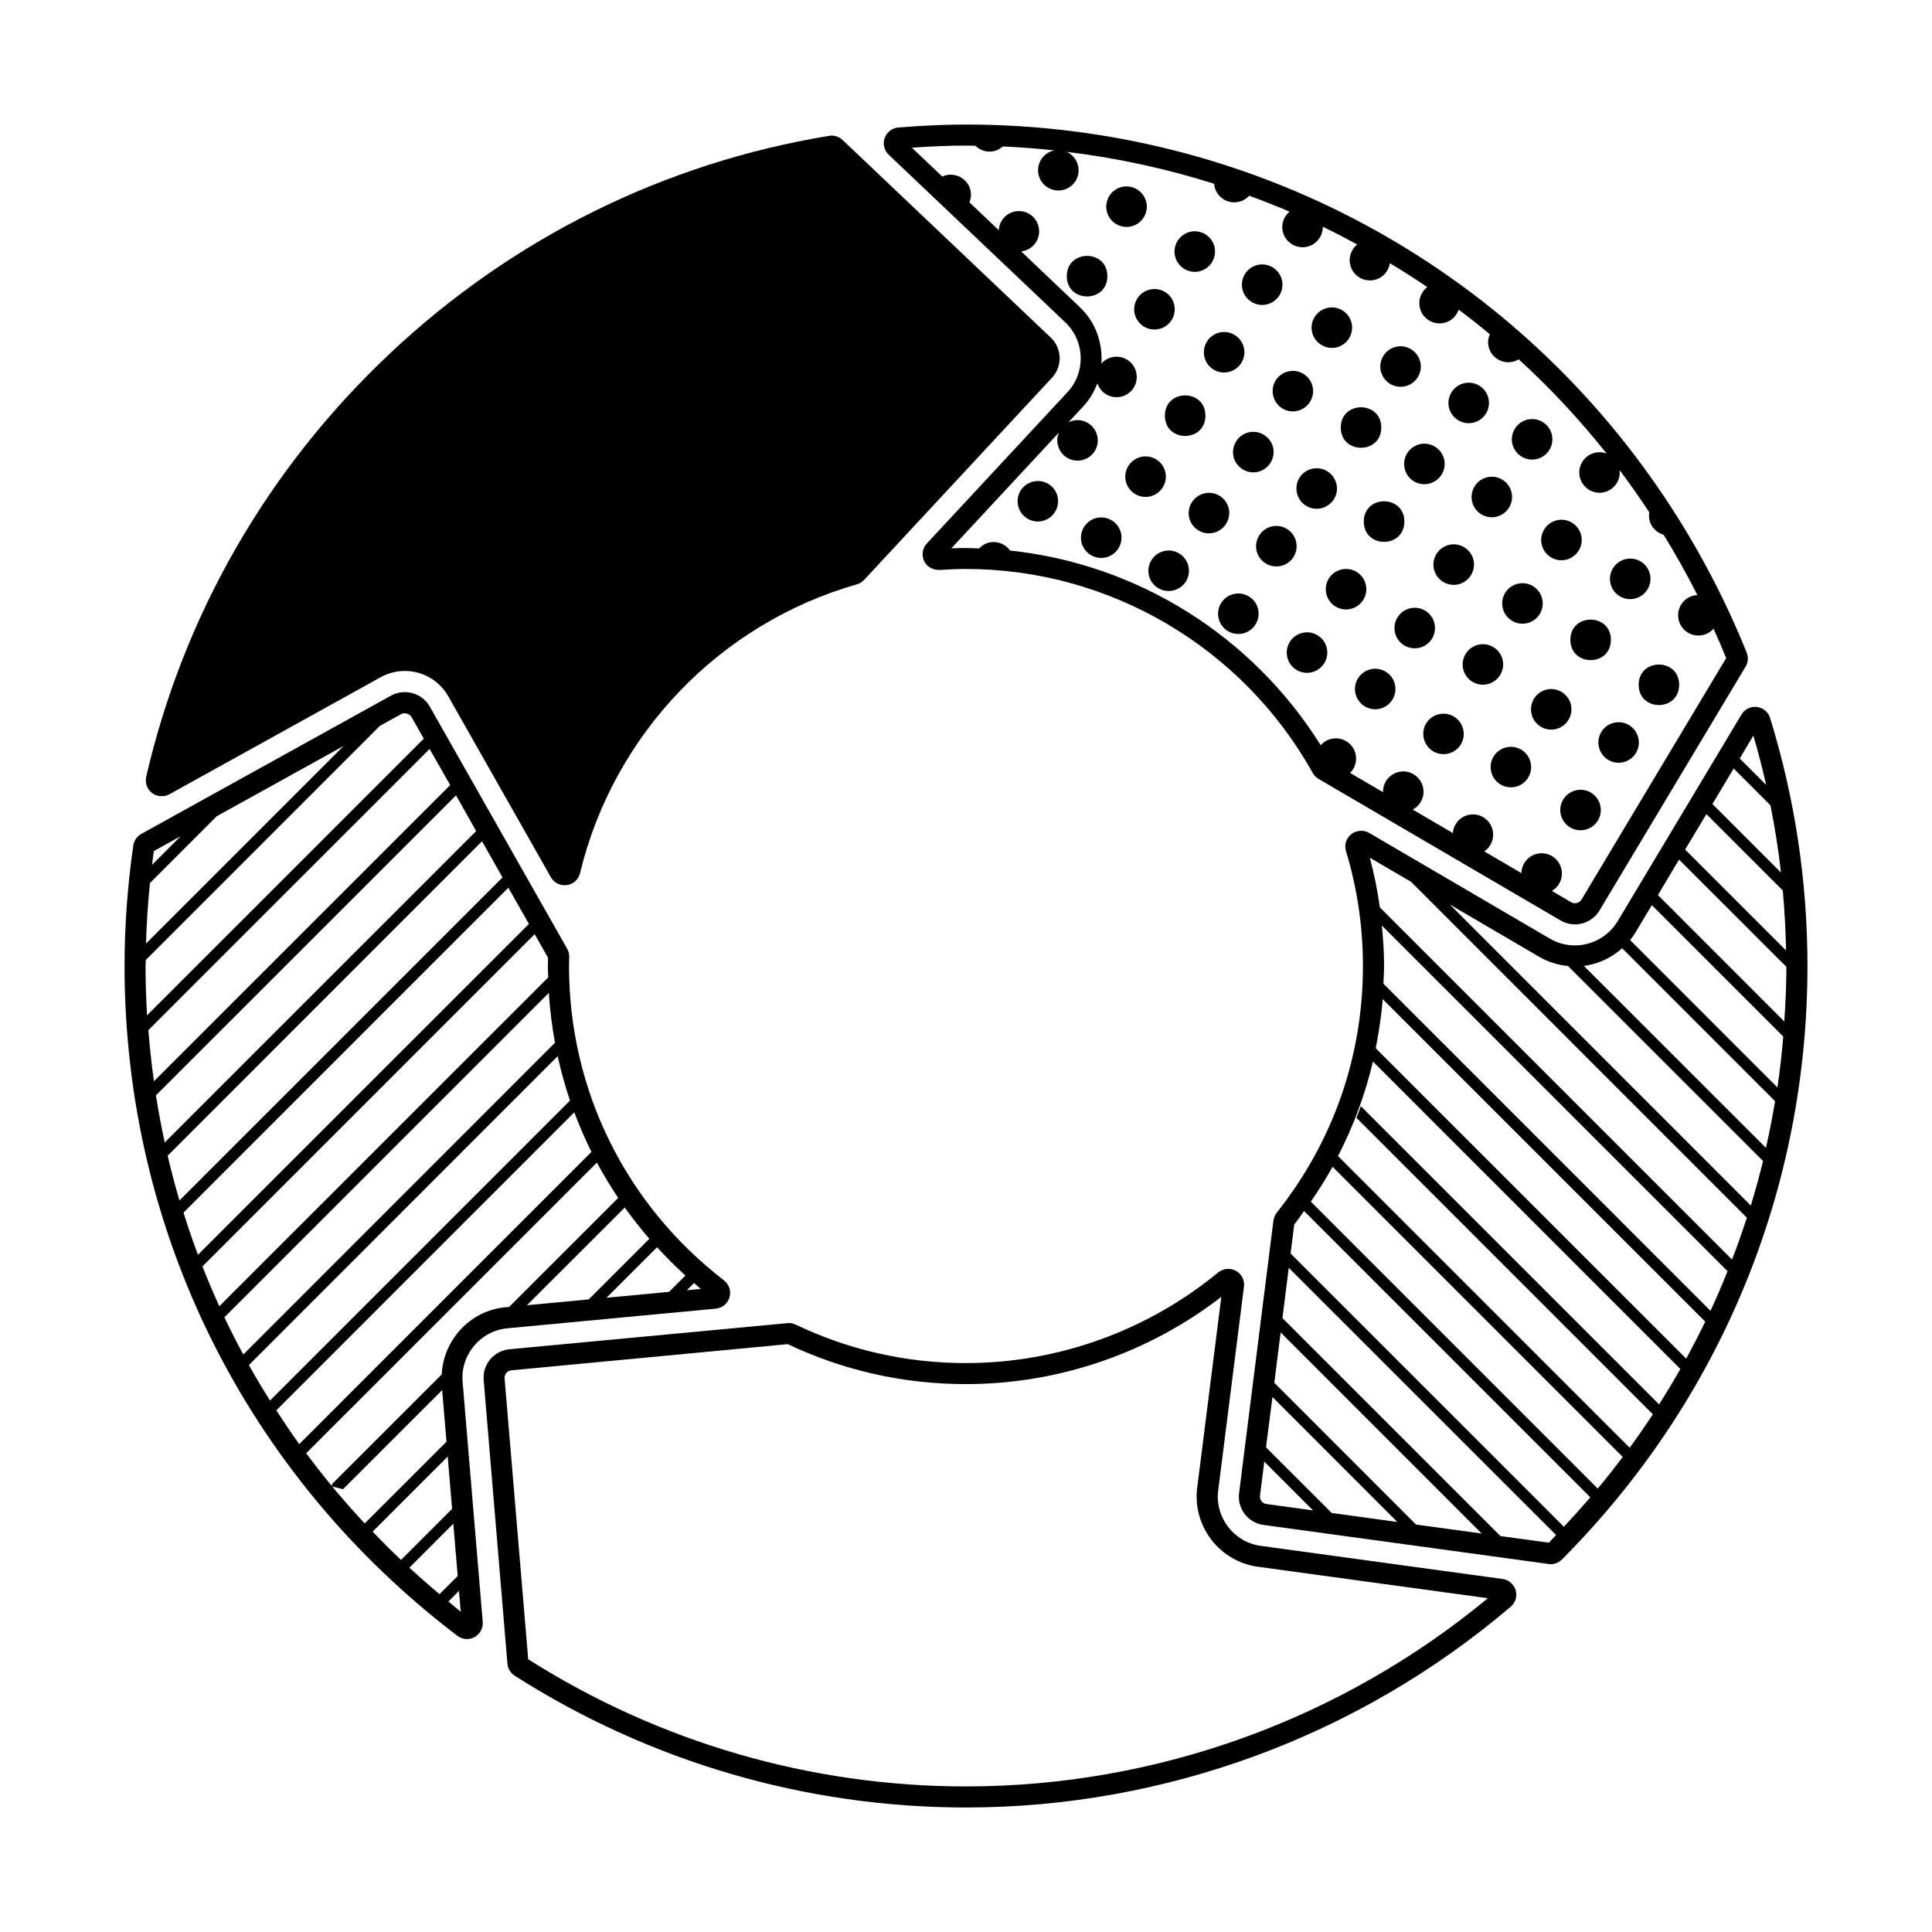 <?xml version="1.0" encoding="UTF-8"?>
<!-- Uploaded to: SVG Find, www.svgrepo.com, Generator: SVG Find Mixer Tools -->
<svg fill="#000000" width="800px" height="800px" version="1.1" viewBox="144 144 512 512" xmlns="http://www.w3.org/2000/svg">
 <g>
  <path d="m426.32 229.43c5.199 4.941 5.473 13.23 0.59 18.48l-37.266 40.098c-1.195 1.258-1.465 3.094-0.75 4.68 0.719 1.449 2.152 2.359 4.07 2.359h0.016c2.711-0.18 4.977-0.262 7.019-0.262 38.047 0 73.266 20.711 91.879 54.035 0.383 0.68 0.926 1.23 1.547 1.598l64.164 37.527c1.18 0.676 2.473 1.023 3.797 1.023 2.629 0 5.141-1.406 6.492-3.672l38.734-64.652c0.672-1.117 0.762-2.504 0.273-3.699-5.953-14.781-13.352-28.625-21.949-41.457 0.02-0.012 0.02-0.031 0.02-0.055-0.02 0-0.02 0.016-0.051 0.016-40.883-60.953-109.39-98.445-184.91-98.445-5.441 0-11.309 0.246-17.965 0.789-1.605 0.137-3.012 1.219-3.586 2.785-0.543 1.551-0.125 3.293 1.066 4.418zm-26.324-46.852c0.832 0 1.676 0.047 2.504 0.055 1.258 1.238 3.098 1.84 4.949 1.414 0.906-0.211 1.621-0.664 2.281-1.23 4.606 0.203 9.199 0.539 13.75 1.039-0.066 0.012-0.125 0-0.191 0.023-2.902 0.648-4.711 3.531-4.055 6.434 0.656 2.883 3.543 4.695 6.445 4.031 2.887-0.645 4.695-3.531 4.019-6.422-0.379-1.719-1.562-3.027-3.059-3.688 13.418 1.621 26.5 4.473 39.121 8.465 0.016 0.242 0.047 0.5 0.098 0.734 0.656 2.902 3.527 4.715 6.43 4.051 1.102-0.25 2.039-0.832 2.762-1.613 3.606 1.309 7.164 2.707 10.691 4.211-1.508 1.254-2.254 3.25-1.789 5.262 0.672 2.891 3.543 4.699 6.414 4.047 2.519-0.574 4.227-2.832 4.191-5.309 3.078 1.484 6.109 3.062 9.113 4.699-1.531 1.25-2.328 3.281-1.863 5.352 0.656 2.883 3.527 4.695 6.43 4.047 2.211-0.508 3.793-2.309 4.098-4.434 3.367 2.031 6.688 4.133 9.906 6.332-1.605 1.234-2.453 3.324-1.98 5.441 0.66 2.902 3.543 4.699 6.445 4.047 1.867-0.43 3.269-1.797 3.863-3.5 2.812 2.102 5.559 4.266 8.254 6.508-0.434 1.008-0.609 2.117-0.332 3.254 0.648 2.887 3.543 4.695 6.422 4.035 0.574-0.125 1.09-0.367 1.551-0.656 8.387 7.652 16.164 16 23.293 24.973-0.957-0.348-1.996-0.449-3.043-0.211-2.887 0.664-4.711 3.531-4.055 6.438 0.672 2.887 3.527 4.699 6.414 4.039 2.727-0.625 4.469-3.188 4.133-5.879 2.727 3.613 5.324 7.356 7.863 11.168-0.105 0.66-0.098 1.359 0.051 2.062 0.449 1.977 1.965 3.406 3.777 3.934 3.16 5.164 6.16 10.484 8.934 15.977-0.301 0.012-0.621 0.035-0.941 0.105-2.902 0.66-4.711 3.547-4.039 6.438 0.676 2.887 3.543 4.699 6.434 4.031 1.133-0.246 2.121-0.863 2.82-1.691 1.164 2.578 2.281 5.176 3.352 7.801l-38.363 64.039c-0.523 0.875-1.805 1.203-2.664 0.699l-5.164-3.027c1.961-1.152 3.059-3.465 2.519-5.82-0.656-2.883-3.543-4.68-6.43-4.031-2.453 0.559-4.117 2.731-4.16 5.129l-9.859-5.758c1.785-1.188 2.727-3.394 2.231-5.621-0.656-2.891-3.527-4.707-6.414-4.039-2.344 0.523-3.953 2.519-4.125 4.801l-10.656-6.223c2.106-1.109 3.316-3.508 2.742-5.93-0.672-2.887-3.543-4.707-6.43-4.039-2.519 0.586-4.242 2.863-4.16 5.367l-8.727-5.109c1.258-1.258 1.883-3.109 1.449-4.992-0.656-2.887-3.535-4.699-6.43-4.035-1.133 0.262-2.121 0.883-2.805 1.703-18.156-29.043-48.598-48.023-82.309-51.605-1.223-1.707-3.402-2.613-5.562-2.125-1.074 0.246-1.969 0.82-2.648 1.559-1.164-0.031-2.297-0.105-3.461-0.105-1.23 0-2.535 0.02-3.926 0.09l28.504-30.672c-0.414 0.988-0.555 2.117-0.273 3.246 0.641 2.898 3.527 4.699 6.414 4.051 2.902-0.672 4.711-3.543 4.035-6.434-0.656-2.898-3.543-4.707-6.43-4.051-0.414 0.105-0.828 0.277-1.223 0.465l3.906-4.188c1.691-1.832 2.953-3.941 3.785-6.168 0.848 2.602 3.559 4.172 6.266 3.559 2.902-0.664 4.691-3.535 4.019-6.438-0.637-2.887-3.508-4.68-6.41-4.027-1.133 0.25-2.106 0.875-2.812 1.684 0.367-5.41-1.484-10.941-5.699-14.934l-15.586-14.809c0.211-0.016 0.418-0.016 0.59-0.07 2.906-0.664 4.727-3.531 4.055-6.43-0.641-2.887-3.527-4.695-6.43-4.035-2.379 0.543-3.984 2.606-4.133 4.922l-7.769-7.359c0.398-0.973 0.523-2.055 0.289-3.168-0.672-2.891-3.562-4.695-6.465-4.031-0.348 0.074-0.684 0.211-1.004 0.363l-8.074-7.644c5.191-0.387 9.91-0.57 14.336-0.57z"/>
  <path d="m609.55 331.34-0.449-0.02c-1.449 0-2.812 0.746-3.594 2.039l-32.832 54.801c-2.363 3.941-6.699 6.383-11.324 6.383-2.348 0-4.594-0.621-6.594-1.777l-47.906-28.031c-1.473-0.871-3.449-0.707-4.727 0.316-1.371 1.066-1.934 2.832-1.422 4.516 3.004 9.879 4.488 20.113 4.488 30.434 0 23.961-7.879 46.543-22.848 65.375-0.449 0.59-0.746 1.285-0.863 2.039l-9.113 72.297c-0.523 4.086 2.379 7.859 6.481 8.414l75.637 10.359 0.48 0.039c1.09 0 2.156-0.449 2.953-1.234 41.977-42.148 65.078-98.008 65.078-157.29 0-22.363-3.332-44.477-9.906-65.727-0.461-1.574-1.852-2.711-3.539-2.93zm-0.898 7.598c1.289 4.316 2.394 8.68 3.387 13.062l-6.992-6.984zm-5.215 8.727 9.75 9.75c1.18 5.894 2.121 11.844 2.793 17.828l-18.168-18.168zm-7.215 12.082 20.234 20.238c0.48 5.281 0.762 10.578 0.875 15.906l-26.758-26.754zm-7.258 12.055 28.445 28.426c0 4.867-0.238 9.68-0.555 14.469l-33.488-33.5zm-11.504 19.23 4.297-7.164 34.828 34.824c-0.383 4.523-0.883 9.012-1.551 13.492l-39.039-39.059c0.523-0.656 1.039-1.352 1.465-2.094zm-3.57 4.258 40.52 40.535c-0.684 4.137-1.496 8.281-2.418 12.375l-48.246-48.219c3.797-0.504 7.316-2.168 10.145-4.691zm-94.289 147.29c-1.066-0.152-1.82-1.129-1.691-2.188l1.137-9.047 12.918 12.93zm17.324 2.375-17.422-17.398 1.707-13.336 33.102 33.121zm22.34 3.066-37.559-37.578 1.676-13.336 53.281 53.293zm35.207 4.809-12.844-1.754-57.77-57.762 1.672-13.336 70.84 70.82c-0.641 0.676-1.258 1.371-1.898 2.031zm3.977-4.219-72.434-72.422 0.973-7.703c0.926-1.152 1.738-2.371 2.602-3.551l75.863 75.875c-2.269 2.633-4.633 5.238-7.004 7.801zm8.961-10.125-76.035-76.035c2.09-3.019 4.019-6.07 5.773-9.246l76.887 76.891c-2.125 2.852-4.336 5.664-6.625 8.391zm16.258-22.316-79.023-79.012c-0.383 1.031-0.762 2.047-1.18 3.066l78.559 78.574c-1.98 3.008-4.019 5.961-6.141 8.871l-77.297-77.301c4.098-7.961 7.199-16.34 9.254-25.051l81.477 81.484c-1.801 3.152-3.684 6.285-5.648 9.367zm7.195-12.109-82.289-82.273c0.848-4.281 1.516-8.602 1.863-13.004l85.465 85.465c-1.609 3.328-3.301 6.594-5.039 9.812zm6.43-12.684-86.676-86.695c0.051-1.57 0.176-3.113 0.176-4.691 0-3.586-0.242-7.148-0.59-10.727l91.621 91.613c-1.438 3.543-2.906 7.055-4.531 10.5zm5.711-13.586-93.324-93.32c-0.625-4.434-1.5-8.832-2.664-13.164l10.914 6.367 89.008 89.027c-1.223 3.734-2.512 7.434-3.934 11.09zm4.977-14.309-79.785-79.793 23.738 13.898c2.312 1.352 4.918 2.152 7.598 2.414l51.691 51.68c-0.977 3.969-2.043 7.906-3.242 11.801z"/>
  <path d="m188.88 354.5 56.047-31.059c1.945-1.066 4.133-1.629 6.348-1.629 4.758 0 9.141 2.543 11.473 6.629l27.25 48.047c0.75 1.309 2.137 2.106 3.637 2.106l0.605-0.039c1.707-0.238 3.078-1.484 3.477-3.164 8.871-36.793 36.965-66.121 73.355-76.535 0.75-0.203 1.391-0.598 1.93-1.18l49.793-53.582c2.828-3.023 2.68-7.777-0.316-10.617l-55.199-52.395c-0.781-0.734-1.805-1.145-2.856-1.145l-0.684 0.059c-43.73 7.176-83.98 27.125-116.41 57.688-32.363 30.449-54.68 69.238-64.59 112.19-0.348 1.602 0.242 3.289 1.578 4.301 1.293 0.965 3.144 1.102 4.566 0.324z"/>
  <path d="m542.2 562.45-64.121-8.785c-7.07-0.973-12.156-7.547-11.246-14.66l6.828-54.023c0.223-1.719-0.625-3.387-2.141-4.203-1.465-0.816-3.394-0.637-4.691 0.43-18.793 15.48-42.516 24.023-66.832 24.023-15.758 0-30.965-3.43-45.121-10.188-0.574-0.277-1.195-0.43-1.848-0.43l-74.051 6.957c-4.102 0.398-7.164 4.047-6.797 8.168l6.289 75.098c0.098 1.316 0.781 2.481 1.914 3.231 35.816 22.848 77.168 34.934 119.62 34.934 52.789 0 104.05-18.887 144.37-53.219 1.246-1.078 1.758-2.785 1.293-4.387-0.504-1.57-1.844-2.727-3.469-2.945zm-142.2 54.973c-41.145 0-81.27-11.664-116.02-33.699l-6.262-74.453c-0.082-1.066 0.719-2.031 1.785-2.121l73.258-6.934c14.852 7.027 30.746 10.586 47.227 10.586 24.453 0 48.355-8.176 67.676-23.125l-6.402 50.629c-1.258 10.152 5.941 19.512 16.051 20.895l60.992 8.344c-38.918 32.195-87.898 49.879-138.31 49.879z"/>
  <path d="m278.46 496.01 55.234-5.203c1.723-0.168 3.16-1.344 3.637-3.019 0.465-1.668-0.109-3.426-1.473-4.481-26.098-20.129-41.062-50.5-41.062-83.305 0-0.488 0.016-0.973 0.031-1.48l0.016-0.992c0.016-0.75-0.176-1.477-0.555-2.133l-36.41-64.18c-1.34-2.344-3.879-3.797-6.648-3.797-1.273 0-2.519 0.324-3.594 0.918l-66.191 36.656c-1.133 0.629-1.93 1.777-2.121 3.059-1.547 10.711-2.316 21.453-2.316 31.949 0 70.141 32.148 134.84 88.191 177.5 0.734 0.555 1.641 0.863 2.551 0.863 0.672 0 1.371-0.176 2.023-0.523 1.438-0.816 2.281-2.371 2.156-4.019l-5.332-63.617c-0.617-7.164 4.711-13.531 11.863-14.199zm47.555-10.09 1.934-1.906c0.574 0.52 1.148 1.055 1.773 1.566zm-0.379-3.894-4.324 4.328-16.59 1.566 13.402-13.391c2.391 2.594 4.875 5.109 7.512 7.496zm-25.625 6.332-16.355 1.543 25.91-25.891c2.039 2.836 4.211 5.613 6.523 8.277zm-111.58-38.082 83.309-83.332 5.426 9.586-85.609 85.602c-1.137-3.914-2.203-7.871-3.125-11.855zm-0.77-3.516c-0.91-4.121-1.672-8.281-2.344-12.469l79.531-79.516 5.344 9.461zm-2.867-16.207c-0.625-4.488-1.117-8.996-1.48-13.551l74.535-74.527 5.457 9.582zm68.23-96.582 3.285 5.777-73.336 73.32c-0.258-4.336-0.398-8.691-0.398-13.066 0-0.52 0.031-1.059 0.047-1.578l62.043-62.055 5.699-3.152c0.824-0.465 2.195-0.062 2.66 0.754zm-70.336 60.094c0.16-5.316 0.492-10.68 1.055-16.062l17.695-17.695 33.629-18.625zm2.07-24.523 7.113-3.934-7.562 7.566c0.145-1.211 0.258-2.418 0.449-3.633zm93.953 9.711 5.457 9.594-87.711 87.684c-1.371-3.672-2.648-7.394-3.828-11.168zm6.984 12.316 3.543 6.254-0.016 0.516c-0.016 0.543-0.035 1.113-0.035 1.672 0 1.008 0.051 2 0.102 3.012l-87.172 87.137c-1.578-3.465-3.062-6.988-4.469-10.539zm3.754 15.547c0.289 4.481 0.832 8.887 1.629 13.219l-82.598 82.621c-1.773-3.246-3.445-6.531-5.008-9.859zm2.332 16.789c0.891 3.981 1.98 7.906 3.269 11.758l-79.5 79.5c-1.945-3.109-3.828-6.227-5.582-9.41zm4.414 14.871c1.34 3.578 2.836 7.07 4.543 10.488l-77.434 77.441c-2.121-2.926-4.109-5.918-6.074-8.949zm5.984 13.324c1.723 3.211 3.637 6.328 5.648 9.355l-28.895 28.887-1.02 0.098c-9.336 0.887-16.402 8.637-16.848 17.789l-28.844 28.84c-0.191 0.203-0.258 0.438-0.316 0.707-2.348-2.836-4.578-5.727-6.766-8.641zm-67.277 86.555 26.273-26.262 1.152 13.672-21.684 21.66c-2.953-3.188-5.824-6.445-8.602-9.773 0.945 0.207 1.918 0.461 2.859 0.703zm7.848 11.234 19.895-19.887 1.164 13.855-13.543 13.543c-2.582-2.449-5.078-4.941-7.516-7.512zm21.379-2.09 1.164 13.855-4.82 4.816c-2.731-2.289-5.375-4.625-7.992-7.012zm-1.293 20.621 2.793-2.828 0.465 5.531c-1.121-0.871-2.172-1.824-3.258-2.703z"/>
  <path d="m437.46 217.19c0 7.16-10.742 7.16-10.742 0 0-7.164 10.742-7.164 10.742 0"/>
  <path d="m417.86 271.61c-2.902 0.656-4.719 3.527-4.051 6.418 0.672 2.887 3.523 4.707 6.422 4.047 2.887-0.672 4.695-3.551 4.039-6.434-0.637-2.894-3.523-4.695-6.41-4.031z"/>
  <path d="m444.71 227.16c0.66 2.883 3.543 4.699 6.445 4.027 2.891-0.656 4.68-3.531 4.027-6.418-0.656-2.887-3.527-4.711-6.43-4.035-2.887 0.641-4.711 3.539-4.043 6.426z"/>
  <path d="m461.83 215.91c2.871-0.664 4.676-3.551 4.035-6.434-0.648-2.887-3.543-4.699-6.422-4.051-2.887 0.672-4.711 3.547-4.055 6.43 0.668 2.906 3.539 4.711 6.441 4.055z"/>
  <path d="m452.83 269.13c-0.656-2.898-3.559-4.711-6.43-4.047-2.902 0.664-4.707 3.535-4.051 6.422 0.656 2.898 3.535 4.707 6.43 4.047 2.887-0.656 4.707-3.539 4.051-6.422z"/>
  <path d="m463.45 254.16c0 7.16-10.742 7.16-10.742 0s10.742-7.16 10.742 0"/>
  <path d="m463.17 238.55c0.656 2.898 3.527 4.695 6.414 4.031 2.902-0.656 4.707-3.535 4.07-6.418-0.691-2.902-3.543-4.699-6.445-4.051-2.871 0.664-4.691 3.527-4.039 6.438z"/>
  <path d="m479.68 224.68c2.891-0.664 4.711-3.535 4.055-6.43-0.684-2.887-3.543-4.699-6.43-4.047-2.902 0.656-4.707 3.543-4.051 6.438 0.672 2.875 3.523 4.703 6.426 4.039z"/>
  <path d="m477.32 269.05c2.891-0.672 4.711-3.547 4.074-6.438-0.676-2.898-3.578-4.699-6.465-4.047-2.852 0.672-4.676 3.547-4.035 6.438 0.652 2.883 3.555 4.695 6.426 4.047z"/>
  <path d="m481.41 248.84c0.656 2.902 3.523 4.715 6.41 4.047 2.871-0.664 4.695-3.543 4.035-6.418-0.648-2.902-3.535-4.707-6.422-4.047-2.891 0.648-4.715 3.527-4.023 6.418z"/>
  <path d="m498.16 236.07c2.883-0.672 4.676-3.543 4.035-6.434-0.672-2.906-3.559-4.699-6.43-4.039-2.887 0.664-4.711 3.535-4.051 6.43 0.688 2.883 3.539 4.688 6.445 4.043z"/>
  <path d="m510.05 257.3c0 7.152-10.73 7.152-10.73 0 0-7.156 10.73-7.156 10.73 0"/>
  <path d="m516.36 246.37c2.887-0.66 4.711-3.527 4.039-6.422-0.672-2.891-3.543-4.707-6.43-4.051-2.887 0.672-4.691 3.551-4.039 6.434 0.672 2.891 3.559 4.703 6.43 4.039z"/>
  <path d="m534.41 256.02c2.887-0.664 4.719-3.535 4.051-6.418-0.648-2.898-3.523-4.711-6.422-4.051-2.887 0.664-4.711 3.543-4.055 6.43 0.676 2.891 3.547 4.703 6.426 4.039z"/>
  <path d="m443.75 204c2.867-0.648 4.691-3.531 4.035-6.422-0.672-2.883-3.559-4.695-6.445-4.039-2.902 0.648-4.691 3.547-4.035 6.422 0.648 2.891 3.535 4.703 6.445 4.039z"/>
  <path d="m525.35 333.27c-2.902 0.66-4.727 3.543-4.019 6.418 0.641 2.891 3.543 4.699 6.41 4.039 2.887-0.66 4.711-3.531 4.019-6.422-0.652-2.891-3.523-4.699-6.41-4.035z"/>
  <path d="m543.2 342.05c-2.891 0.656-4.695 3.527-4.027 6.422 0.641 2.887 3.527 4.699 6.43 4.047 2.887-0.66 4.691-3.547 4.019-6.434-0.641-2.887-3.523-4.695-6.422-4.035z"/>
  <path d="m560.32 330.79c-0.656-2.883-3.527-4.699-6.43-4.051-2.887 0.672-4.691 3.551-4.019 6.445 0.637 2.891 3.543 4.699 6.398 4.039 2.902-0.664 4.703-3.547 4.051-6.434z"/>
  <path d="m561.67 353.43c-2.883 0.656-4.707 3.523-4.051 6.434 0.672 2.883 3.527 4.691 6.43 4.031 2.902-0.656 4.707-3.523 4.051-6.43-0.688-2.891-3.543-4.699-6.43-4.035z"/>
  <path d="m571.76 335.53c-2.902 0.66-4.695 3.535-4.039 6.434 0.676 2.883 3.543 4.699 6.414 4.047 2.902-0.664 4.711-3.547 4.035-6.438-0.637-2.894-3.508-4.699-6.41-4.043z"/>
  <path d="m588.99 325.48c0 7.152-10.73 7.152-10.73 0 0-7.156 10.73-7.156 10.73 0"/>
  <path d="m434.64 281.25c-2.867 0.656-4.691 3.535-4.051 6.43 0.672 2.891 3.543 4.695 6.43 4.047 2.883-0.656 4.707-3.543 4.066-6.43-0.68-2.887-3.551-4.703-6.445-4.047z"/>
  <path d="m452.54 290.02c-2.906 0.66-4.711 3.531-4.074 6.434 0.66 2.902 3.527 4.699 6.434 4.027 2.902-0.648 4.719-3.531 4.051-6.418-0.672-2.894-3.559-4.699-6.41-4.043z"/>
  <path d="m469.64 278.78c-0.672-2.891-3.527-4.707-6.43-4.039-2.887 0.656-4.711 3.535-4.07 6.43 0.672 2.887 3.559 4.707 6.43 4.031 2.891-0.664 4.703-3.531 4.07-6.422z"/>
  <path d="m470.96 301.42c-2.887 0.656-4.691 3.527-4.019 6.422 0.648 2.891 3.523 4.695 6.422 4.031 2.871-0.66 4.695-3.527 4.055-6.43-0.668-2.879-3.555-4.699-6.457-4.023z"/>
  <path d="m487.48 287.55c-0.672-2.891-3.543-4.695-6.43-4.039-2.867 0.656-4.691 3.535-4.051 6.434 0.672 2.891 3.543 4.691 6.445 4.035 2.891-0.656 4.707-3.543 4.035-6.43z"/>
  <path d="m494.12 278.69c2.902-0.656 4.727-3.527 4.055-6.418-0.676-2.898-3.543-4.707-6.445-4.047-2.887 0.656-4.711 3.527-4.019 6.43 0.633 2.891 3.519 4.695 6.41 4.035z"/>
  <path d="m489.19 311.71c-2.902 0.66-4.727 3.535-4.051 6.422 0.648 2.891 3.523 4.699 6.422 4.039 2.887-0.656 4.711-3.535 4.055-6.418-0.645-2.887-3.551-4.707-6.426-4.043z"/>
  <path d="m505.95 298.95c-0.656-2.887-3.527-4.707-6.414-4.035-2.902 0.645-4.727 3.535-4.051 6.41 0.656 2.902 3.535 4.727 6.43 4.047 2.887-0.66 4.703-3.527 4.035-6.422z"/>
  <path d="m516.17 282.22c0 7.168-10.75 7.168-10.75 0 0-7.168 10.75-7.168 10.75 0"/>
  <path d="m516.25 268.15c0.641 2.891 3.527 4.695 6.414 4.031 2.871-0.66 4.711-3.535 4.055-6.418-0.672-2.906-3.543-4.711-6.43-4.055-2.883 0.66-4.707 3.543-4.039 6.441z"/>
  <path d="m507.25 321.36c-2.887 0.664-4.695 3.543-4.039 6.422 0.676 2.898 3.527 4.699 6.414 4.051 2.887-0.672 4.711-3.551 4.051-6.43-0.645-2.887-3.539-4.707-6.426-4.043z"/>
  <path d="m524.15 309.24c-0.641-2.891-3.527-4.695-6.414-4.039-2.902 0.656-4.707 3.547-4.055 6.434 0.66 2.891 3.543 4.699 6.445 4.039 2.891-0.66 4.688-3.543 4.023-6.434z"/>
  <path d="m530.43 298.86c2.887-0.656 4.711-3.543 4.07-6.434-0.672-2.875-3.543-4.699-6.422-4.047-2.906 0.672-4.727 3.551-4.074 6.434 0.668 2.891 3.555 4.711 6.426 4.047z"/>
  <path d="m534.12 276.91c0.656 2.887 3.527 4.699 6.402 4.035 2.902-0.66 4.719-3.551 4.051-6.434-0.656-2.891-3.523-4.699-6.41-4.047-2.891 0.664-4.711 3.543-4.043 6.445z"/>
  <path d="m551.21 265.66c2.906-0.656 4.711-3.535 4.055-6.422-0.656-2.898-3.527-4.715-6.414-4.047-2.902 0.656-4.719 3.535-4.07 6.422 0.672 2.891 3.559 4.707 6.43 4.047z"/>
  <path d="m542.22 318.89c-0.672-2.898-3.562-4.699-6.414-4.035-2.902 0.648-4.707 3.535-4.055 6.418 0.66 2.906 3.543 4.707 6.414 4.039 2.891-0.656 4.707-3.531 4.055-6.422z"/>
  <path d="m548.67 309.15c2.883-0.648 4.676-3.531 4.035-6.422-0.656-2.891-3.523-4.711-6.43-4.039-2.902 0.672-4.719 3.547-4.035 6.438 0.652 2.875 3.543 4.691 6.43 4.023z"/>
  <path d="m552.56 288.3c0.672 2.891 3.543 4.707 6.43 4.039 2.867-0.664 4.707-3.547 4.051-6.434-0.672-2.887-3.523-4.691-6.43-4.035-2.883 0.668-4.707 3.535-4.051 6.43z"/>
  <path d="m570.9 313.57c0 7.152-10.734 7.152-10.734 0 0-7.156 10.734-7.156 10.734 0"/>
  <path d="m577.2 302.64c2.902-0.664 4.707-3.547 4.066-6.43-0.648-2.887-3.543-4.707-6.422-4.039-2.887 0.66-4.727 3.535-4.055 6.43 0.645 2.891 3.539 4.707 6.41 4.039z"/>
 </g>
</svg>